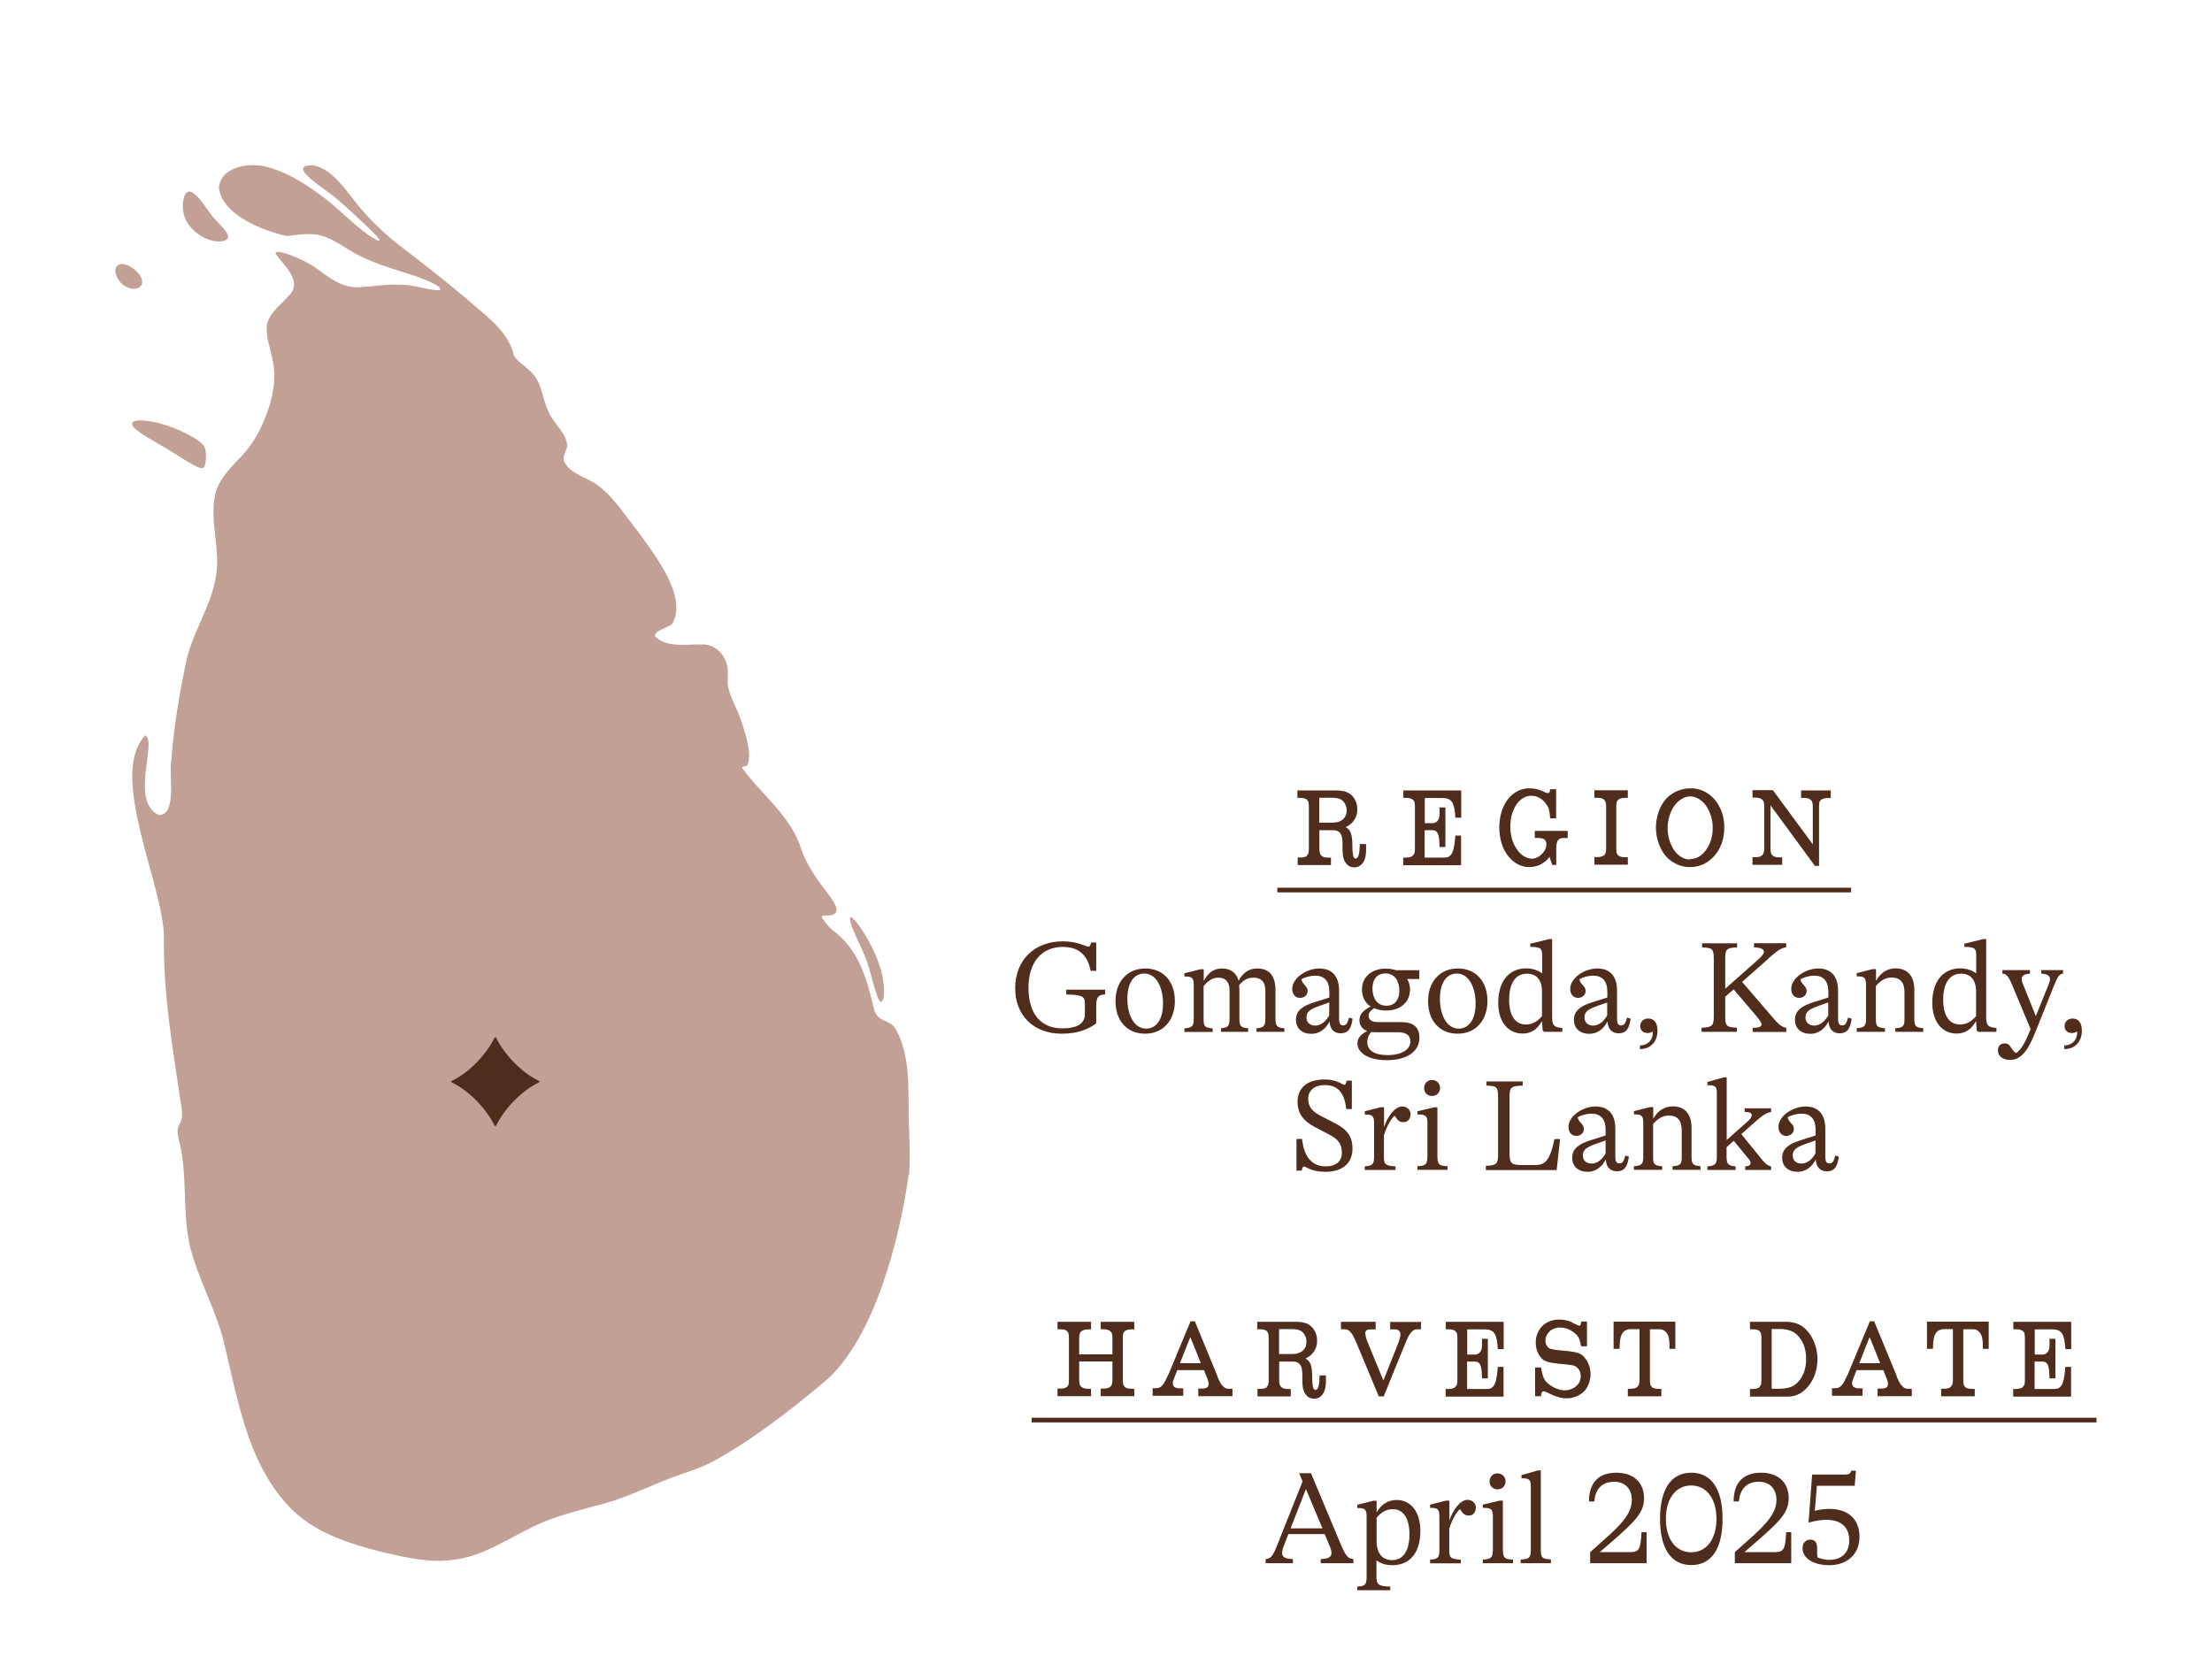 <svg xmlns="http://www.w3.org/2000/svg" fill="none" viewBox="0 0 1934 1455" height="1455" width="1934">
<g opacity="0.5">
<path fill="#85412B" d="M179.056 391.443C180.685 396.564 180.336 402.964 178.823 408.085C176.962 411.11 172.89 408.317 170.446 407.27C164.047 404.128 154.158 397.378 144.618 391.676C133.565 385.159 122.28 379.108 117.742 374.453C113.205 370.147 116.113 367.82 121.581 367.703C135.892 367.354 154.507 374.337 166.723 381.203C172.075 383.879 178.474 388.883 179.056 391.327V391.443Z"></path>
<path fill="#85412B" d="M103.431 231.665C110.528 227.243 128.562 241.789 123.442 249.702C119.021 255.405 108.085 251.681 104.246 245.513C101.453 241.673 98.777 235.039 103.198 231.781H103.315L103.431 231.665Z"></path>
<path fill="#85412B" d="M794.403 1027.65C786.724 1082.93 764.852 1168.81 723.084 1206.4C692.834 1232 657.931 1259.23 623.027 1278.2C610.229 1284.95 599.06 1287.62 586.611 1292.4C564.506 1301.01 543.215 1311.83 519.48 1317.07C500.865 1322.42 483.297 1326.49 466.311 1334.99C444.089 1345.58 422.565 1360.59 397.784 1363.85C376.493 1367.11 355.9 1362.22 335.307 1357.56C305.522 1350.12 273.993 1340.34 252.469 1317.18C214.541 1277.03 207.211 1218.5 194.18 1167.76C186.734 1142.04 173.355 1117.6 166.49 1091.54C158.695 1060.12 164.745 1026.72 156.019 995.298C152.529 980.286 162.185 986.337 158.23 965.39C151.016 917.212 142.523 868.103 143.338 819.576C142.989 773.842 94.124 677.486 127.049 643.04C137.637 648.858 113.204 700.877 138.916 712.747C155.321 712.747 147.177 676.322 149.853 664.685C151.714 637.57 156.485 609.059 162.069 582.177C166.723 554.83 184.64 531.323 188.828 503.742C193.133 479.421 182.197 453.586 188.828 429.846C192.9 416.812 203.371 407.386 212.33 397.611C221.289 387.952 227.804 376.082 232.69 363.165C238.973 346.756 241.882 330.232 238.159 313.823C236.297 304.63 232.458 294.273 233.272 285.312C234.436 274.14 245.372 266.925 252.236 258.896C265.5 246.56 247.932 231.548 241.416 222.704C239.438 219.445 244.209 220.144 246.186 220.725C253.516 222.238 268.757 228.755 277.367 235.156C289.001 243.767 300.985 252.961 316.226 250.982C326.115 250.517 338.797 248.306 349.733 249.004C361.484 248.655 375.678 254.357 384.637 253.775C387.429 249.702 367.534 243.185 362.997 241.323C343.451 234.923 323.323 229.686 305.755 218.864C281.904 203.968 278.414 202.804 250.84 206.412C231.294 202.222 193.599 188.258 191.388 163.703C193.715 144.735 219.892 141.592 235.134 146.48C253.167 151.484 268.525 161.841 283.3 172.897C296.447 182.672 313.666 200.942 326.348 208.157C335.074 213.743 331.933 208.739 327.162 204.084C317.157 194.309 305.522 183.37 294.702 174.06C286.209 166.263 248.63 144.385 273.295 144.502C287.954 146.596 299.821 162.423 308.896 174.293C320.065 188.84 333.096 201.64 346.476 212.463C369.628 230.152 393.014 248.306 415.003 267.391C429.313 279.493 445.485 292.527 449.324 311.03C452.931 316.732 457.934 318.827 463.868 324.878C474.106 333.839 473.757 348.269 479.458 359.674C482.948 369.565 496.211 379.108 495.862 390.396C495.164 395.051 490.976 399.589 493.652 404.477C499.585 414.95 512.849 417.162 522.505 424.26C536.467 434.501 546.821 451.142 557.642 464.641C571.836 484.425 601.62 521.547 587.775 545.52C584.75 548.895 571.603 551.222 572.766 556.459C582.656 566.7 600.224 563.325 613.254 563.558C623.376 562.859 632.219 570.307 635.127 579.85C637.221 585.785 636.058 592.185 636.291 598.237C637.57 608.477 642.922 616.391 646.878 627.213C650.95 638.152 658.163 659.797 653.393 669.223C651.764 670.736 648.507 669.689 648.972 671.667C665.842 695.058 692.253 714.143 700.862 743.469C705.283 755.455 712.846 767.209 720.873 777.449C726.691 785.596 740.885 800.957 721.688 800.724C719.361 800.724 717.15 800.724 719.594 803.866C721.92 807.241 724.364 810.15 727.621 813.176C750.89 830.05 757.987 856.001 764.27 882.883C767.76 894.403 777.417 890.912 783.001 899.64C797.661 925.591 793.24 957.943 794.869 987.617C795.218 1000.88 795.799 1014.15 794.869 1027.3V1027.65H794.403Z"></path>
<path fill="#85412B" d="M167.887 168.125C176.031 173.013 182.081 186.163 189.643 193.494C194.646 199.08 207.444 210.019 192.319 211.183C178.358 211.532 161.721 199.197 160.092 184.068C159.277 178.715 160.092 164.75 167.771 168.009H167.887V168.125Z"></path>
<path fill="#85412B" d="M758.453 842.385C755.079 831.912 749.727 822.486 745.772 812.827C744.608 809.685 743.561 807.008 743.212 804.215C743.212 803.401 743.096 802.702 743.561 802.237C745.19 800.957 752.403 810.383 758.919 821.787C763.107 829.352 766.83 837.265 769.506 845.876C772.647 854.372 774.509 871.595 771.368 875.435C771.019 876.017 770.437 876.249 769.855 876.017C767.645 874.155 767.295 871.478 766.132 868.569C763.34 860.306 761.478 851.346 758.57 842.618V842.269L758.453 842.385Z"></path>
</g>
<path fill="#502C1D" d="M887.594 864.148C887.594 839.826 904.231 823.185 929.245 823.185C942.392 823.185 949.373 827.839 951.467 827.839C952.98 827.839 953.329 826.792 953.91 824.232H958.448V849.019H953.561C950.769 834.356 942.392 828.072 929.245 828.072C910.863 828.072 899.228 841.222 899.228 863.915C899.228 886.607 910.165 899.292 928.663 899.292C942.276 899.292 948.558 894.87 948.558 886.724V878.345C948.558 871.13 946.697 870.082 932.27 869.617V865.428H966.243V869.617C960.077 869.966 958.448 871.828 958.448 880.323V894.986C951.932 899.641 942.974 903.947 928.198 903.947C903.417 903.947 887.594 887.655 887.594 864.148Z"></path>
<path fill="#502C1D" d="M975.318 875.552C975.318 858.329 985.673 846.924 1001.38 846.924C1017.09 846.924 1027.21 858.212 1027.21 875.319C1027.21 892.426 1016.85 903.947 1001.15 903.947C985.44 903.947 975.318 892.659 975.318 875.552ZM1016.85 877.414C1016.85 864.264 1011.5 851.347 1000.33 851.347C993.585 851.347 985.673 856.583 985.673 873.457C985.673 886.607 991.025 899.525 1002.19 899.525C1008.94 899.525 1016.85 894.288 1016.85 877.414Z"></path>
<path fill="#502C1D" d="M1122.96 899.175V902.317H1098.64V899.175C1105.27 898.594 1106.32 897.313 1106.32 890.098V866.475C1106.32 858.794 1102.83 854.954 1095.97 854.954C1090.85 854.954 1087.24 856.932 1083.4 861.471C1083.4 862.751 1083.63 864.031 1083.63 865.195V890.098C1083.63 897.43 1084.68 898.71 1091.31 899.175V902.317H1067.58V899.175C1073.98 898.594 1075.02 897.313 1075.02 890.098V866.126C1075.02 858.911 1071.65 854.954 1065.37 854.954C1060.25 854.954 1056.53 857.281 1052.34 862.402V891.029C1052.34 897.663 1053.38 898.71 1060.25 899.292V902.434H1035.58V899.292C1042.45 898.71 1043.73 897.313 1043.73 891.029V861.587C1043.73 855.07 1042.33 853.907 1035.58 853.907V851.114L1049.43 847.623H1052.45V857.863C1056.18 850.648 1061.3 846.924 1068.51 846.924C1075.72 846.924 1080.96 850.532 1082.94 857.631C1086.78 850.532 1092.01 846.924 1099.22 846.924C1109.81 846.924 1115.16 853.325 1115.16 865.893V890.098C1115.16 897.43 1116.33 898.71 1123.19 899.175H1122.96Z"></path>
<path fill="#502C1D" d="M1182.64 890.797C1181.48 898.594 1179.5 903.598 1172.06 903.598C1166.82 903.598 1162.87 900.456 1162.4 893.24C1158.91 900.456 1152.86 904.063 1146.58 904.063C1138.55 904.063 1133.08 899.408 1133.08 891.844C1133.08 883.814 1138.78 879.741 1149.02 876.483L1162.28 872.293V867.173C1162.28 857.747 1157.75 853.208 1150.07 853.208C1145.18 853.208 1140.76 854.721 1137.85 856.351C1138.67 861.122 1143.32 862.053 1143.32 866.591C1143.32 869.966 1140.53 872.643 1136.69 872.643C1132.62 872.643 1129.82 869.501 1129.82 864.846C1129.82 855.303 1142.16 846.924 1153.56 846.924C1163.8 846.924 1170.78 852.859 1170.78 866.242V890.913C1170.78 895.335 1172.06 896.732 1174.38 896.732C1177.06 896.732 1178.34 894.637 1179.5 889.866L1182.53 890.797H1182.64ZM1162.17 887.887V876.599L1152.74 879.974C1146.11 882.418 1142.27 884.513 1142.27 889.633C1142.27 894.171 1145.3 896.848 1150.07 896.848C1154.14 896.848 1158.79 894.055 1162.28 887.771L1162.17 887.887Z"></path>
<path fill="#502C1D" d="M1240.93 856.118H1230.34C1231.97 858.794 1232.79 861.82 1232.79 865.311C1232.79 876.366 1224.41 883.698 1211.85 883.698C1207.89 883.698 1204.28 883 1201.38 881.603C1198.12 883.93 1196.6 885.792 1196.6 888.236C1196.6 891.96 1199.63 893.822 1204.87 893.822H1225.46C1235.58 893.822 1241.05 898.361 1241.05 907.321C1241.05 919.54 1230.11 927.105 1212.43 927.105C1197.3 927.105 1186.83 921.17 1186.83 912.442C1186.83 907.67 1190.09 904.179 1195.44 901.619C1191.02 899.99 1188.58 896.615 1188.58 892.309C1188.58 887.189 1191.6 883.581 1198.35 880.207C1193.58 877.065 1190.79 871.828 1190.79 865.427C1190.79 854.372 1199.16 847.041 1211.73 847.041C1214.87 847.041 1217.9 847.506 1220.46 848.437H1240.93V856.234V856.118ZM1202.54 902.666C1201.26 902.666 1199.98 902.55 1198.93 902.434C1196.49 905.11 1195.44 907.903 1195.44 911.162C1195.44 918.493 1201.61 922.682 1213.01 922.682C1225.57 922.682 1233.14 917.795 1233.14 910.696C1233.14 905.576 1229.76 902.666 1222.08 902.666H1202.65H1202.54ZM1223.48 866.242C1223.48 858.445 1219.87 851.23 1211.15 851.23C1204.98 851.23 1199.98 855.419 1199.98 864.496C1199.98 872.293 1203.59 879.508 1212.31 879.508C1218.48 879.508 1223.48 875.319 1223.48 866.242Z"></path>
<path fill="#502C1D" d="M1248.61 875.552C1248.61 858.329 1258.97 846.924 1274.67 846.924C1290.38 846.924 1300.5 858.212 1300.5 875.319C1300.5 892.426 1290.15 903.947 1274.44 903.947C1258.73 903.947 1248.61 892.659 1248.61 875.552ZM1290.15 877.414C1290.15 864.264 1284.79 851.347 1273.63 851.347C1266.88 851.347 1258.97 856.583 1258.97 873.457C1258.97 886.607 1264.32 899.525 1275.49 899.525C1282.23 899.525 1290.15 894.288 1290.15 877.414Z"></path>
<path fill="#502C1D" d="M1366 899.175V902.317H1350.06L1348.78 901.27L1348.2 892.891C1343.9 900.455 1338.55 903.83 1331.1 903.83C1318.54 903.83 1309.93 893.473 1309.93 876.948C1309.93 858.445 1319.12 846.808 1334.47 846.808C1339.36 846.808 1344.6 848.321 1348.32 851.23V835.171C1348.32 829.119 1346.57 828.072 1337.96 828.072V825.279L1354.37 821.206H1357.05V889.167C1357.05 896.848 1358.67 898.361 1366.12 898.943L1366 899.175ZM1348.2 888.469V867.057C1348.2 856.7 1343.2 851.463 1335.06 851.463C1324.82 851.463 1319.47 860.191 1319.47 874.272C1319.47 888.353 1324.93 895.917 1334.13 895.917C1339.24 895.917 1343.78 893.822 1348.32 888.469H1348.2Z"></path>
<path fill="#502C1D" d="M1425.69 890.797C1424.52 898.594 1422.55 903.598 1415.1 903.598C1409.86 903.598 1405.91 900.456 1405.44 893.24C1401.95 900.456 1395.9 904.063 1389.62 904.063C1381.59 904.063 1376.12 899.408 1376.12 891.844C1376.12 883.814 1381.83 879.741 1392.06 876.483L1405.33 872.293V867.173C1405.33 857.747 1400.79 853.208 1393.11 853.208C1388.22 853.208 1383.8 854.721 1380.9 856.351C1381.71 861.122 1386.36 862.053 1386.36 866.591C1386.36 869.966 1383.57 872.643 1379.73 872.643C1375.66 872.643 1372.87 869.501 1372.87 864.846C1372.87 855.303 1385.2 846.924 1396.6 846.924C1406.84 846.924 1413.82 852.859 1413.82 866.242V890.913C1413.82 895.335 1415.1 896.732 1417.43 896.732C1420.1 896.732 1421.38 894.637 1422.55 889.866L1425.57 890.797H1425.69ZM1405.21 887.887V876.599L1395.79 879.974C1389.16 882.418 1385.32 884.513 1385.32 889.633C1385.32 894.171 1388.34 896.848 1393.11 896.848C1397.18 896.848 1401.84 894.055 1405.33 887.771L1405.21 887.887Z"></path>
<path fill="#502C1D" d="M1433.72 914.187C1441.05 914.187 1445.47 908.951 1445.12 901.968C1443.49 903.016 1442.09 903.365 1440.46 903.365C1436.63 903.365 1434.07 900.921 1434.07 897.313C1434.07 893.473 1436.97 890.68 1441.05 890.68C1446.17 890.68 1449.19 894.288 1449.19 901.386C1449.19 910.929 1443.14 917.446 1433.83 917.446V914.187H1433.72Z"></path>
<path fill="#502C1D" d="M1546.46 838.08L1523.19 858.678L1551.81 891.96C1555.76 896.382 1558.56 898.361 1561.81 898.826V902.434H1532.38V898.826C1538.19 898.826 1540.17 897.662 1540.17 895.917C1540.17 894.52 1539.24 893.007 1535.52 888.353L1515.74 865.195L1508.41 871.595V889.051C1508.41 897.197 1509.57 898.361 1518.65 898.71V902.317H1487.7V898.71C1497.01 898.361 1498.4 897.08 1498.4 888.585V838.662C1498.4 829.817 1497.24 828.77 1488.17 828.537V824.93H1518.77V828.537C1509.69 828.77 1508.41 829.934 1508.41 838.08V864.613L1536.68 839.593C1540.41 836.334 1542.27 834.007 1542.27 832.261C1542.27 829.934 1539.13 828.654 1533.54 828.421V824.813H1561.7V828.421C1557.62 828.886 1554.48 830.865 1546.34 837.963L1546.46 838.08Z"></path>
<path fill="#502C1D" d="M1618.94 890.797C1617.77 898.594 1615.8 903.598 1608.35 903.598C1603.11 903.598 1599.16 900.456 1598.69 893.24C1595.2 900.456 1589.15 904.063 1582.87 904.063C1574.84 904.063 1569.37 899.408 1569.37 891.844C1569.37 883.814 1575.08 879.741 1585.31 876.483L1598.58 872.293V867.173C1598.58 857.747 1594.04 853.208 1586.36 853.208C1581.47 853.208 1577.05 854.721 1574.15 856.351C1574.96 861.122 1579.61 862.053 1579.61 866.591C1579.61 869.966 1576.82 872.643 1572.98 872.643C1568.91 872.643 1566.12 869.501 1566.12 864.846C1566.12 855.303 1578.45 846.924 1589.85 846.924C1600.09 846.924 1607.07 852.859 1607.07 866.242V890.913C1607.07 895.335 1608.35 896.732 1610.68 896.732C1613.35 896.732 1614.63 894.637 1615.8 889.866L1618.82 890.797H1618.94ZM1598.46 887.887V876.599L1589.04 879.974C1582.41 882.418 1578.57 884.513 1578.57 889.633C1578.57 894.171 1581.59 896.848 1586.36 896.848C1590.43 896.848 1595.09 894.055 1598.58 887.771L1598.46 887.887Z"></path>
<path fill="#502C1D" d="M1681.53 899.176V902.318H1657.1V899.176C1664.08 898.594 1665.13 897.546 1665.13 890.913V867.639C1665.13 859.144 1661.29 854.838 1654.07 854.838C1648.96 854.838 1644.53 857.049 1640.11 862.286V890.913C1640.11 897.546 1641.16 898.594 1648.02 899.176V902.318H1623.36V899.176C1630.22 898.594 1631.5 897.197 1631.5 890.913V861.471C1631.5 854.954 1630.11 853.79 1623.36 853.79V850.998L1637.2 847.506H1640.23V857.747C1644.07 850.765 1649.89 846.808 1657.33 846.808C1667.69 846.808 1673.74 853.441 1673.74 865.66V890.913C1673.74 897.314 1674.9 898.594 1681.65 899.176H1681.53Z"></path>
<path fill="#502C1D" d="M1745.52 899.175V902.317H1729.58L1728.3 901.27L1727.72 892.891C1723.41 900.455 1718.06 903.83 1710.62 903.83C1698.05 903.83 1689.44 893.473 1689.44 876.948C1689.44 858.445 1698.63 846.808 1713.99 846.808C1718.88 846.808 1724.11 848.321 1727.84 851.23V835.171C1727.84 829.119 1726.09 828.072 1717.48 828.072V825.279L1733.89 821.206H1736.56V889.167C1736.56 896.848 1738.19 898.361 1745.64 898.943L1745.52 899.175ZM1727.72 888.469V867.057C1727.72 856.7 1722.72 851.463 1714.57 851.463C1704.33 851.463 1698.98 860.191 1698.98 874.272C1698.98 888.353 1704.45 895.917 1713.64 895.917C1718.76 895.917 1723.3 893.822 1727.84 888.469H1727.72Z"></path>
<path fill="#502C1D" d="M1803.81 848.321V851.463C1800.67 851.696 1799.27 853.558 1796.13 861.238L1778.91 904.179C1772.28 920.588 1765.88 926.872 1757.39 926.872C1751.11 926.872 1746.8 923.614 1746.8 918.493C1746.8 914.653 1749.13 912.442 1752.85 912.442C1758.09 912.442 1757.85 917.679 1762.51 920.937C1767.16 918.26 1770.88 911.278 1775.42 899.99L1759.37 861.587C1756.11 853.674 1754.25 851.579 1750.76 851.463V848.321H1774.84V851.463C1769.95 851.696 1767.63 853.092 1767.63 856.118C1767.63 857.514 1767.86 858.678 1768.79 860.656L1779.96 888.586L1791.24 860.656C1791.94 858.678 1792.41 857.398 1792.41 856.234C1792.41 853.325 1789.73 851.579 1784.73 851.463V848.321H1803.81Z"></path>
<path fill="#502C1D" d="M1804.74 914.187C1812.07 914.187 1816.49 908.951 1816.14 901.968C1814.51 903.016 1813.12 903.365 1811.49 903.365C1807.65 903.365 1805.09 900.921 1805.09 897.313C1805.09 893.473 1808 890.68 1812.07 890.68C1817.19 890.68 1820.21 894.288 1820.21 901.386C1820.21 910.929 1814.16 917.446 1804.86 917.446V914.187H1804.74Z"></path>
<path fill="#502C1D" d="M1140.18 1020.09C1139.25 1020.09 1138.55 1021.25 1138.08 1023.69H1133.55V995.997H1138.43C1140.06 1011.71 1147.16 1019.97 1159.03 1019.97C1168.1 1019.97 1173.22 1015.66 1173.22 1007.98C1173.22 1000.88 1170.31 996.23 1162.17 992.157L1150.18 985.872C1139.25 980.287 1134.48 973.421 1134.48 963.413C1134.48 951.194 1143.2 943.979 1158.1 943.979C1169.26 943.979 1173.45 948.633 1175.43 948.633C1176.25 948.633 1176.94 947.353 1177.41 945.026H1181.95V969.813H1177.06C1175.43 955.267 1169.61 948.866 1158.1 948.866C1149.72 948.866 1143.79 953.405 1143.79 960.736C1143.79 967.486 1146.58 971.559 1154.84 975.864L1167.29 982.265C1177.99 987.734 1182.53 994.251 1182.53 1004.14C1182.53 1017.06 1174.03 1024.74 1158.79 1024.74C1146.23 1024.74 1142.04 1020.09 1140.06 1020.09H1140.18Z"></path>
<path fill="#502C1D" d="M1233.14 974.817C1233.14 978.89 1230.46 981.334 1227.09 981.334C1224.53 981.334 1223.13 980.403 1221.97 979.239C1220.81 977.959 1220.22 976.446 1219.18 975.748C1216.39 978.425 1212.78 983.894 1209.99 992.855V1011.71C1209.99 1018.34 1211.38 1019.39 1220.11 1019.97V1023.11H1193.23V1019.97C1200.1 1019.39 1201.38 1017.99 1201.38 1011.71V982.265C1201.38 975.748 1199.98 974.584 1193.23 974.584V971.791L1207.08 968.3H1210.1V985.64C1212.89 977.261 1219.18 967.602 1226.04 967.602C1230.23 967.602 1233.37 970.628 1233.37 974.817H1233.14Z"></path>
<path fill="#502C1D" d="M1239.3 1019.85C1246.29 1019.39 1248.03 1018.69 1248.03 1010.66V982.265C1248.03 975.748 1246.63 974.585 1239.3 974.585V971.792L1253.96 968.301H1256.76V1010.66C1256.76 1018.81 1258.5 1019.39 1265.6 1019.85V1023H1239.3V1019.85ZM1245.12 951.427C1245.12 947.354 1248.15 944.444 1252.1 944.444C1256.06 944.444 1259.08 947.354 1259.08 951.427C1259.08 955.5 1256.17 958.409 1252.1 958.409C1248.03 958.409 1245.12 955.616 1245.12 951.427Z"></path>
<path fill="#502C1D" d="M1299.11 1019.5C1308.65 1019.15 1309.81 1017.64 1309.81 1009.38V959.456C1309.81 950.728 1308.88 949.564 1299.57 949.332V945.724H1331.33V949.332C1320.86 949.564 1319.81 950.961 1319.81 959.572V1009.26C1319.81 1017.18 1321.91 1018.81 1330.17 1018.81H1342.04C1350.41 1018.81 1354.95 1015.9 1359.14 996.113H1364.03L1361 1023.23H1299.11V1019.62V1019.5Z"></path>
<path fill="#502C1D" d="M1424.18 1011.47C1423.01 1019.27 1421.03 1024.28 1413.59 1024.28C1408.35 1024.28 1404.4 1021.13 1403.93 1013.92C1400.44 1021.13 1394.39 1024.74 1388.11 1024.74C1380.08 1024.74 1374.61 1020.09 1374.61 1012.52C1374.61 1004.49 1380.31 1000.42 1390.55 997.161L1403.82 992.971V987.851C1403.82 978.425 1399.28 973.886 1391.6 973.886C1386.71 973.886 1382.29 975.399 1379.38 977.028C1380.2 981.799 1384.85 982.73 1384.85 987.269C1384.85 990.644 1382.06 993.32 1378.22 993.32C1374.15 993.32 1371.36 990.178 1371.36 985.523C1371.36 975.981 1383.69 967.602 1395.09 967.602C1405.33 967.602 1412.31 973.537 1412.31 986.92V1011.59C1412.31 1016.01 1413.59 1017.41 1415.92 1017.41C1418.59 1017.41 1419.87 1015.31 1421.03 1010.54L1424.06 1011.47H1424.18ZM1403.82 1008.57V997.277L1394.39 1000.65C1387.76 1003.1 1383.92 1005.19 1383.92 1010.31C1383.92 1014.85 1386.95 1017.53 1391.72 1017.53C1395.79 1017.53 1400.44 1014.73 1403.93 1008.57H1403.82Z"></path>
<path fill="#502C1D" d="M1486.77 1019.85V1023H1462.34V1019.85C1469.32 1019.27 1470.37 1018.22 1470.37 1011.59V988.316C1470.37 979.821 1466.53 975.516 1459.31 975.516C1454.19 975.516 1449.77 977.727 1445.35 982.963V1011.59C1445.35 1018.22 1446.4 1019.27 1453.26 1019.85V1023H1428.6V1019.85C1435.46 1019.27 1436.74 1017.87 1436.74 1011.59V982.149C1436.74 975.632 1435.35 974.468 1428.6 974.468V971.675L1442.44 968.184H1445.47V978.425C1449.31 971.443 1455.12 967.486 1462.57 967.486C1472.93 967.486 1478.97 974.119 1478.97 986.338V1011.59C1478.97 1017.99 1480.14 1019.27 1486.89 1019.85H1486.77Z"></path>
<path fill="#502C1D" d="M1531.56 983.662L1522.49 991.808L1539.47 1012.75C1543.2 1017.41 1545.41 1019.39 1548.55 1019.97V1023.11H1525.86V1019.97C1529.59 1019.74 1530.63 1018.46 1530.63 1017.06C1530.63 1015.78 1529.82 1014.5 1527.84 1012.17L1515.86 997.626L1509.57 1003.21V1011.24C1509.57 1017.99 1511.09 1019.5 1517.49 1019.97V1023.11H1492.82V1019.97C1499.68 1019.5 1501.08 1017.99 1501.08 1011.24V956.081C1501.08 950.03 1499.68 948.983 1492.82 948.983V946.19L1507.13 942.117H1509.69V996.928L1528.42 980.287C1530.75 978.076 1531.56 976.679 1531.56 975.283C1531.56 973.421 1529.93 972.374 1525.4 972.374V969.231H1548.55V972.374C1544.24 972.955 1540.17 975.865 1531.45 983.778L1531.56 983.662Z"></path>
<path fill="#502C1D" d="M1607.77 1011.47C1606.6 1019.27 1604.63 1024.28 1597.18 1024.28C1591.94 1024.28 1587.99 1021.13 1587.52 1013.92C1584.03 1021.13 1577.98 1024.74 1571.7 1024.74C1563.67 1024.74 1558.2 1020.09 1558.2 1012.52C1558.2 1004.49 1563.91 1000.42 1574.14 997.161L1587.41 992.971V987.851C1587.41 978.425 1582.87 973.886 1575.19 973.886C1570.3 973.886 1565.88 975.399 1562.98 977.028C1563.79 981.799 1568.44 982.73 1568.44 987.269C1568.44 990.644 1565.65 993.32 1561.81 993.32C1557.74 993.32 1554.95 990.178 1554.95 985.523C1554.95 975.981 1567.28 967.602 1578.68 967.602C1588.92 967.602 1595.9 973.537 1595.9 986.92V1011.59C1595.9 1016.01 1597.18 1017.41 1599.51 1017.41C1602.18 1017.41 1603.46 1015.31 1604.63 1010.54L1607.65 1011.47H1607.77ZM1587.29 1008.57V997.277L1577.87 1000.65C1571.24 1003.1 1567.4 1005.19 1567.4 1010.31C1567.4 1014.85 1570.42 1017.53 1575.19 1017.53C1579.26 1017.53 1583.92 1014.73 1587.41 1008.57H1587.29Z"></path>
<path fill="#502C1D" d="M1183.34 1363.38V1366.99H1154.72V1363.38C1161.24 1363.15 1164.15 1361.64 1164.15 1358.03C1164.15 1356.17 1163.45 1353.96 1162.17 1351.05L1158.21 1341.5H1126.45L1122.73 1351.16C1121.56 1354.07 1120.98 1356.4 1120.98 1358.15C1120.98 1361.75 1123.77 1363.15 1130.41 1363.38V1366.99H1106.55V1363.38C1111.21 1363.03 1113.07 1360.47 1116.79 1350.93L1138.9 1295.42L1135.87 1288.32H1146.23L1172.06 1350C1176.36 1360.24 1178.46 1363.03 1183.11 1363.38H1183.34ZM1156.23 1336.5L1141.81 1302.17L1128.43 1336.5H1156.12H1156.23Z"></path>
<path fill="#502C1D" d="M1241.86 1338.71C1241.86 1357.45 1233.02 1368.74 1217.32 1368.74C1210.8 1368.74 1206.5 1366.76 1203.47 1364.55V1378.51C1203.47 1385.73 1205.1 1387.12 1215.57 1387.47V1390.61H1186.72V1387.47C1193.7 1387.01 1194.86 1385.84 1194.86 1378.51V1326.38C1194.86 1319.86 1193.46 1318.7 1186.72 1318.7V1315.9L1200.68 1312.41H1203.59V1322.65C1207.54 1315.67 1213.36 1311.71 1221.15 1311.71C1233.49 1311.71 1241.86 1322.07 1241.86 1338.71ZM1232.32 1341.62C1232.32 1327.77 1226.86 1319.74 1217.9 1319.74C1212.66 1319.74 1208.12 1321.84 1203.59 1327.19V1347.56C1203.59 1358.73 1208.94 1364.31 1217.08 1364.31C1226.86 1364.31 1232.32 1356.17 1232.32 1341.74V1341.62Z"></path>
<path fill="#502C1D" d="M1290.26 1318.81C1290.26 1322.89 1287.59 1325.33 1284.21 1325.33C1281.65 1325.33 1280.26 1324.4 1279.09 1323.23C1277.93 1321.95 1277.35 1320.44 1276.3 1319.74C1273.51 1322.42 1269.9 1327.89 1267.11 1336.85V1355.7C1267.11 1362.34 1268.51 1363.38 1277.23 1363.97V1367.11H1250.36V1363.97C1257.22 1363.38 1258.5 1361.99 1258.5 1355.7V1326.26C1258.5 1319.74 1257.11 1318.58 1250.36 1318.58V1315.79L1264.2 1312.3H1267.23V1329.64C1270.02 1321.26 1276.3 1311.6 1283.17 1311.6C1287.36 1311.6 1290.5 1314.62 1290.5 1318.81H1290.26Z"></path>
<path fill="#502C1D" d="M1296.43 1363.85C1303.41 1363.38 1305.27 1362.68 1305.27 1354.65V1326.26C1305.27 1319.74 1303.88 1318.58 1296.43 1318.58V1315.79L1311.09 1312.3H1314V1354.65C1314 1362.8 1315.74 1363.38 1322.84 1363.85V1366.99H1296.43V1363.85ZM1302.36 1295.42C1302.36 1291.35 1305.39 1288.44 1309.34 1288.44C1313.3 1288.44 1316.32 1291.35 1316.32 1295.42C1316.32 1299.49 1313.42 1302.4 1309.34 1302.4C1305.27 1302.4 1302.36 1299.49 1302.36 1295.42Z"></path>
<path fill="#502C1D" d="M1356 1363.85V1366.99H1329.59V1363.85C1336.57 1363.38 1338.43 1362.68 1338.43 1355.12V1299.84C1338.43 1293.79 1337.03 1292.74 1330.29 1292.74V1289.95L1344.48 1285.88H1347.16V1355C1347.16 1362.57 1348.55 1363.27 1356 1363.73V1363.85Z"></path>
<path fill="#502C1D" d="M1439.65 1339.88V1366.99H1390.32V1357.33L1402.42 1346.51C1419.06 1331.96 1426.74 1322.54 1426.74 1311.71C1426.74 1301.82 1420.8 1295.77 1411.26 1295.77C1401.14 1295.77 1394.86 1301.71 1393.93 1312.99H1389.27C1389.27 1296.59 1397.65 1287.86 1413.36 1287.86C1428.13 1287.86 1437.44 1296.35 1437.44 1310.2C1437.44 1322.54 1429.76 1330.22 1410.1 1347.44L1398.7 1357.33H1423.94C1433.02 1357.33 1434.3 1355.94 1435.23 1339.88H1439.77H1439.65Z"></path>
<path fill="#502C1D" d="M1506.08 1328.24C1506.08 1354.31 1496.43 1368.62 1478.74 1368.62C1461.06 1368.62 1451.4 1354.19 1451.4 1328.24C1451.4 1302.29 1461.06 1287.86 1478.74 1287.86C1496.43 1287.86 1506.08 1302.29 1506.08 1328.24ZM1456.52 1328.24C1456.52 1346.04 1465.25 1357.45 1478.63 1357.45C1492 1357.45 1500.73 1346.04 1500.73 1328.24C1500.73 1310.43 1492 1299.03 1478.63 1299.03C1465.25 1299.03 1456.52 1310.43 1456.52 1328.24Z"></path>
<path fill="#502C1D" d="M1566.12 1339.88V1366.99H1516.79V1357.33L1528.89 1346.51C1545.52 1331.96 1553.2 1322.54 1553.2 1311.71C1553.2 1301.82 1547.27 1295.77 1537.73 1295.77C1527.61 1295.77 1521.32 1301.71 1520.39 1312.99H1515.74C1515.74 1296.59 1524.12 1287.86 1539.82 1287.86C1554.6 1287.86 1563.91 1296.35 1563.91 1310.2C1563.91 1322.54 1556.23 1330.22 1536.57 1347.44L1525.16 1357.33H1550.41C1559.49 1357.33 1560.77 1355.94 1561.7 1339.88H1566.23H1566.12Z"></path>
<path fill="#502C1D" d="M1625.8 1343.95C1625.8 1359.19 1614.98 1368.74 1599.27 1368.74C1585.66 1368.74 1576.01 1362.68 1576.01 1353.96C1576.01 1349.42 1578.57 1346.39 1582.87 1346.39C1586.01 1346.39 1587.99 1348.14 1588.57 1351.28C1589.04 1353.84 1588.34 1357.45 1589.04 1361.87C1592.53 1363.38 1595.9 1364.08 1599.39 1364.08C1609.98 1364.08 1616.84 1358.03 1616.84 1346.97C1616.84 1335.92 1610.09 1329.05 1596.95 1329.05C1592.41 1329.05 1587.76 1329.75 1581.24 1331.5L1584.38 1289.49H1612.42C1616.61 1289.49 1617.89 1288.79 1618.47 1286.11H1622.66L1621.61 1299.26H1588.57L1586.71 1321.14C1591.36 1319.98 1595.44 1319.51 1599.27 1319.51C1615.68 1319.51 1625.8 1328.24 1625.8 1343.95Z"></path>
<path fill="#502C1D" d="M970.548 1212.8C971.362 1212.22 971.828 1211.52 972.177 1210.59C972.409 1209.66 972.642 1208.26 972.642 1206.4V1190.57H943.556V1206.4C943.556 1208.26 943.672 1209.66 944.021 1210.59C944.254 1211.52 944.836 1212.33 945.65 1212.91C946.348 1213.5 947.163 1213.84 948.093 1214.08C949.024 1214.31 950.188 1214.43 951.584 1214.43H953.911V1220.94H924.592V1214.31H926.919C928.315 1214.31 929.478 1214.19 930.409 1213.96C931.34 1213.73 932.271 1213.26 932.969 1212.8H932.736C933.55 1212.22 934.016 1211.52 934.248 1210.59C934.481 1209.66 934.597 1208.26 934.597 1206.4V1170.32C934.597 1168.46 934.481 1167.18 934.248 1166.25C934.016 1165.32 933.434 1164.62 932.736 1163.92H932.969C932.154 1163.34 931.34 1162.99 930.409 1162.76C929.478 1162.52 928.315 1162.41 926.919 1162.41H924.592V1155.89H953.911V1162.52H951.584C948.908 1162.52 946.93 1163.11 945.65 1164.04C944.836 1164.62 944.37 1165.32 944.021 1166.25C943.672 1167.18 943.556 1168.46 943.556 1170.44V1184.4H972.642V1170.44C972.642 1168.58 972.526 1167.18 972.177 1166.25C971.944 1165.32 971.362 1164.62 970.548 1163.92C969.152 1162.87 967.174 1162.41 964.731 1162.41H962.404V1155.89H991.723V1162.52H989.396C988 1162.52 986.836 1162.64 985.905 1162.87C984.975 1163.11 984.16 1163.57 983.346 1164.04H983.579C982.764 1164.62 982.299 1165.32 982.066 1166.25C981.833 1167.18 981.717 1168.58 981.717 1170.32V1206.4C981.717 1208.26 981.833 1209.66 982.066 1210.59C982.299 1211.52 982.881 1212.33 983.579 1212.91H983.346C984.16 1213.5 984.975 1213.84 985.905 1214.08C986.836 1214.31 988 1214.43 989.396 1214.43H991.723V1220.94H962.404V1214.31H964.731C967.29 1214.31 969.268 1213.84 970.548 1212.8Z"></path>
<path fill="#502C1D" d="M1064.32 1203.6C1064.9 1204.88 1065.25 1205.93 1065.72 1206.75C1066.07 1207.56 1066.42 1208.26 1066.76 1208.84C1067.11 1209.42 1067.46 1209.89 1067.69 1210.35C1068.04 1210.82 1068.39 1211.17 1068.74 1211.63C1069.67 1212.68 1070.49 1213.38 1071.3 1213.84C1072.12 1214.31 1073.16 1214.43 1074.56 1214.43H1077.58V1220.94H1047.68V1214.31H1050.94C1054.78 1214.31 1056.76 1213.03 1056.76 1210.35C1056.76 1209.77 1056.76 1209.19 1056.53 1208.49C1056.29 1207.79 1056.18 1207.1 1055.94 1206.4L1052.69 1198.13H1029.3L1026.28 1205.93C1025.93 1206.75 1025.69 1207.44 1025.58 1208.03C1025.35 1208.72 1025.35 1209.31 1025.35 1209.77C1025.35 1210.24 1025.46 1210.82 1025.69 1211.28C1025.93 1211.87 1026.28 1212.33 1026.63 1212.8C1026.63 1212.8 1027.67 1213.5 1028.49 1213.73C1029.3 1213.96 1030.23 1214.08 1031.28 1214.08H1034.54V1220.59H1007.78V1213.96H1010.8C1013.59 1213.96 1015.81 1212.56 1017.43 1209.89C1017.78 1209.31 1018.25 1208.61 1018.71 1207.68C1019.18 1206.75 1019.64 1205.81 1020.11 1204.88C1020.58 1203.95 1021.04 1202.91 1021.51 1202.09C1021.97 1201.16 1022.32 1200.35 1022.55 1199.76C1025.46 1192.55 1028.6 1185.22 1031.74 1177.54C1034.89 1169.86 1038.03 1162.52 1040.94 1155.43H1044.66L1064.44 1203.37V1203.14L1064.32 1203.6ZM1031.74 1192.08H1049.89C1049.08 1190.1 1048.38 1188.13 1047.57 1186.26C1046.87 1184.4 1046.05 1182.54 1045.36 1180.68C1044.66 1178.82 1043.84 1176.95 1043.15 1175.21C1042.33 1173.35 1041.52 1171.37 1040.7 1169.27C1039.19 1173.23 1037.68 1176.95 1036.17 1180.68C1034.65 1184.4 1033.14 1188.24 1031.63 1192.2L1031.74 1192.08Z"></path>
<path fill="#502C1D" d="M1107.37 1212.91C1108.18 1212.22 1108.65 1211.52 1108.88 1210.59C1109.11 1209.66 1109.23 1208.26 1109.23 1206.4V1170.32C1109.23 1168.46 1109.11 1167.18 1108.88 1166.25C1108.65 1165.32 1108.07 1164.62 1107.37 1163.92H1107.6C1106.79 1163.34 1105.97 1162.99 1105.04 1162.76C1104.11 1162.52 1102.95 1162.41 1101.55 1162.41H1099.22V1155.89H1132.96C1136.69 1155.89 1139.71 1156.36 1142.16 1157.29C1144.48 1158.22 1146.46 1159.62 1147.97 1161.59C1150.42 1164.74 1151.58 1168.34 1151.58 1172.3C1151.58 1174.98 1151.11 1177.42 1150.07 1179.63C1149.02 1181.84 1147.62 1183.7 1145.88 1185.22C1145.18 1185.8 1144.48 1186.26 1143.67 1186.73C1142.97 1187.2 1142.16 1187.66 1141.34 1188.01C1143.55 1188.94 1145.06 1190.8 1146 1193.36C1146.93 1195.92 1147.27 1199.65 1147.27 1204.65C1147.27 1208.61 1147.62 1211.4 1147.97 1213.03C1148.44 1214.66 1149.14 1215.47 1150.3 1215.47C1150.88 1215.47 1151.35 1215.12 1151.81 1214.54C1152.28 1213.96 1152.63 1213.03 1152.86 1211.98C1153.09 1211.05 1153.32 1210 1153.44 1208.72C1153.44 1207.44 1153.67 1205.47 1153.79 1202.79H1159.26C1159.26 1204.77 1159.26 1206.51 1159.26 1208.03C1159.26 1209.54 1159.14 1210.82 1159.03 1211.87C1158.91 1213.03 1158.68 1213.96 1158.44 1214.78C1158.21 1215.59 1157.98 1216.41 1157.63 1217.22C1156.7 1219.08 1155.54 1220.59 1154.02 1221.64C1152.51 1222.69 1150.88 1223.15 1148.9 1223.15C1144.95 1223.15 1142.04 1221.06 1140.18 1216.99C1139.83 1216.17 1139.6 1215.36 1139.36 1214.54C1139.13 1213.73 1139.01 1212.68 1138.9 1211.63C1138.9 1210.59 1138.78 1209.31 1138.67 1207.79C1138.67 1206.28 1138.67 1204.54 1138.67 1202.32C1138.67 1198.25 1138.08 1195.23 1136.8 1193.48C1135.52 1191.62 1133.43 1190.69 1130.64 1190.69H1118.42V1206.51C1118.42 1208.38 1118.54 1209.77 1118.89 1210.82C1119.24 1211.75 1119.7 1212.56 1120.52 1213.15C1121.1 1213.73 1121.91 1214.08 1122.84 1214.31C1123.77 1214.54 1124.94 1214.66 1126.22 1214.66H1128.54V1221.18H1099.46V1214.54H1101.78C1103.18 1214.54 1104.34 1214.43 1105.27 1214.19C1106.21 1213.96 1107.14 1213.5 1107.83 1213.03H1107.6L1107.37 1212.91ZM1130.17 1184.05C1133.9 1184.05 1136.8 1183.12 1139.01 1181.14C1141.23 1179.28 1142.27 1176.61 1142.27 1173.23C1142.27 1171.25 1141.81 1169.39 1140.88 1167.65C1139.95 1165.9 1138.67 1164.62 1137.27 1163.8C1135.52 1162.87 1132.96 1162.29 1129.71 1162.29H1118.31V1184.05H1130.29H1130.17Z"></path>
<path fill="#502C1D" d="M1242.45 1155.77V1162.41H1239.19C1237.09 1162.41 1235.35 1163.34 1233.84 1165.08C1232.32 1166.83 1230.7 1169.74 1229.07 1173.93C1227.55 1177.65 1225.92 1181.49 1224.3 1185.45C1222.67 1189.41 1221.15 1193.48 1219.41 1197.44C1217.78 1201.51 1216.15 1205.47 1214.52 1209.54C1212.89 1213.61 1211.38 1217.45 1209.75 1221.18H1205.56L1185.79 1173.93C1184.04 1169.74 1182.41 1166.71 1180.9 1164.97C1179.39 1163.22 1177.64 1162.41 1175.55 1162.41H1172.41V1155.89H1202.77V1162.52H1199.05C1196.72 1162.52 1195.21 1162.87 1194.63 1163.46C1193.93 1164.15 1193.7 1164.97 1193.7 1166.02C1193.7 1166.71 1193.93 1167.88 1194.28 1169.39C1194.63 1170.9 1195.21 1172.53 1195.91 1174.16C1198.23 1179.75 1200.45 1185.22 1202.66 1190.57C1204.87 1195.92 1207.19 1201.51 1209.52 1207.21L1222.32 1175.09C1223.02 1173.46 1223.48 1171.95 1223.83 1170.44C1224.18 1168.92 1224.41 1167.76 1224.41 1166.83C1224.41 1165.55 1223.95 1164.5 1223.13 1163.69C1222.32 1162.87 1221.15 1162.52 1219.64 1162.52H1215.45V1156.01H1242.1L1242.45 1155.77Z"></path>
<path fill="#502C1D" d="M1272.35 1212.8C1273.04 1212.22 1273.51 1211.52 1273.86 1210.59C1274.09 1209.66 1274.21 1208.26 1274.21 1206.4V1170.32C1274.21 1168.46 1274.09 1167.18 1273.86 1166.25C1273.63 1165.32 1273.16 1164.62 1272.35 1163.92C1271.65 1163.34 1270.72 1162.99 1269.79 1162.76C1268.86 1162.52 1267.69 1162.41 1266.3 1162.41H1264.09V1155.89H1314.7V1179.75H1309.58C1309.34 1176.37 1309.11 1173.7 1308.65 1171.49C1308.18 1169.27 1307.6 1167.53 1306.67 1166.13C1305.74 1164.85 1304.69 1163.8 1303.29 1163.34C1301.9 1162.76 1300.27 1162.52 1298.17 1162.52H1282.82V1184.52H1289.8C1290.96 1184.52 1291.89 1184.17 1292.94 1183.47C1293.87 1182.77 1294.57 1181.84 1295.03 1180.68C1295.27 1180.21 1295.38 1179.63 1295.5 1179.05C1295.61 1178.47 1295.73 1177.77 1295.73 1177.07C1295.73 1176.37 1295.73 1175.56 1295.73 1174.51C1295.73 1173.46 1295.73 1172.18 1295.73 1170.79H1300.85V1205.35H1295.73C1295.73 1202.56 1295.5 1200.23 1295.38 1198.37C1295.15 1196.51 1294.8 1194.99 1294.33 1193.83C1293.87 1192.67 1293.17 1191.97 1292.47 1191.39C1291.66 1190.92 1290.73 1190.69 1289.56 1190.69H1282.7V1214.66H1298.06C1300.27 1214.66 1301.78 1214.54 1302.71 1214.31C1303.64 1214.08 1304.34 1213.5 1305.15 1212.8C1305.85 1212.1 1306.32 1211.4 1306.78 1210.47C1307.25 1209.54 1307.6 1208.38 1307.95 1207.1C1308.3 1205.7 1308.53 1204.07 1308.88 1202.21C1309.11 1200.35 1309.34 1198.02 1309.58 1195.34H1314.58V1221.29H1263.97V1214.66H1266.3C1268.86 1214.66 1270.83 1214.19 1272.23 1213.15L1272.35 1212.8Z"></path>
<path fill="#502C1D" d="M1384.62 1186.38C1386.48 1188.13 1387.99 1190.45 1389.04 1193.13C1390.09 1195.92 1390.67 1198.72 1390.67 1201.63C1390.67 1204.53 1390.09 1207.44 1389.04 1210.12C1387.99 1212.91 1386.6 1215.12 1384.85 1216.87C1382.99 1218.73 1380.66 1220.13 1378.1 1221.18C1375.54 1222.22 1372.63 1222.81 1369.73 1222.81C1367.4 1222.81 1365.07 1222.46 1362.51 1221.76C1359.95 1221.06 1357.74 1220.13 1355.65 1219.08C1354.37 1218.38 1353.09 1217.8 1352.04 1217.34C1350.99 1216.87 1350.06 1216.64 1349.48 1216.64C1348.9 1216.64 1348.43 1216.99 1347.97 1217.8C1347.62 1218.62 1347.39 1219.66 1347.39 1220.94H1342.15V1195.81H1347.39C1347.62 1197.67 1347.97 1199.3 1348.32 1200.69C1348.67 1202.09 1349.02 1203.25 1349.48 1204.42C1349.95 1205.47 1350.41 1206.4 1350.99 1207.21C1351.58 1208.03 1352.27 1208.84 1353.09 1209.54C1355.18 1211.4 1357.63 1212.91 1360.3 1214.08C1363.09 1215.24 1365.65 1215.82 1367.98 1215.82C1369.96 1215.82 1371.94 1215.47 1373.91 1214.66C1375.89 1213.96 1377.4 1212.8 1378.8 1211.52C1380.9 1209.54 1382.06 1206.86 1382.06 1203.49C1382.06 1201.86 1381.71 1200.23 1381.13 1198.95C1380.55 1197.67 1379.62 1196.51 1378.57 1195.57C1377.29 1194.53 1375.66 1193.95 1373.45 1193.71C1371.7 1193.48 1369.96 1193.25 1368.1 1193.01C1366.24 1192.78 1364.49 1192.66 1362.75 1192.55C1360.65 1192.32 1358.91 1192.08 1357.39 1191.85C1355.88 1191.62 1354.6 1191.38 1353.55 1191.04C1352.39 1190.69 1351.46 1190.34 1350.76 1189.99C1350.06 1189.64 1349.25 1189.06 1348.55 1188.48C1346.92 1187.08 1345.53 1184.98 1344.36 1182.42C1343.2 1179.86 1342.73 1176.95 1342.73 1174.05C1342.73 1171.14 1343.2 1168.46 1344.25 1166.02C1345.29 1163.57 1346.69 1161.48 1348.43 1159.62C1350.18 1157.75 1352.39 1156.47 1354.95 1155.43C1357.39 1154.49 1360.19 1153.91 1363.09 1153.91C1365.3 1153.91 1367.52 1154.15 1369.73 1154.73C1371.94 1155.19 1373.91 1156.01 1375.54 1157.06C1376.82 1157.75 1377.99 1158.22 1378.92 1158.68C1379.85 1159.15 1380.55 1159.27 1381.01 1159.27C1381.36 1159.27 1381.71 1158.92 1381.94 1158.34C1382.06 1158.1 1382.17 1157.87 1382.17 1157.75C1382.29 1157.4 1382.41 1156.71 1382.41 1155.66H1387.53V1177.3H1382.41C1381.83 1174.05 1381.13 1171.6 1380.31 1169.97C1379.5 1168.34 1378.22 1166.83 1376.47 1165.55C1374.61 1164.04 1372.63 1162.87 1370.42 1162.06C1368.21 1161.24 1366 1160.9 1363.79 1160.9C1362.05 1160.9 1360.42 1161.24 1358.79 1161.83C1357.28 1162.41 1355.88 1163.22 1354.83 1164.27C1353.79 1165.32 1352.86 1166.6 1352.16 1167.99C1351.46 1169.39 1351.23 1171.02 1351.23 1172.65C1351.23 1174.05 1351.58 1175.33 1352.16 1176.37C1352.86 1177.54 1353.67 1178.47 1354.6 1179.17C1355.3 1179.4 1356 1179.63 1356.93 1179.86C1357.86 1180.1 1359.02 1180.21 1360.53 1180.45C1362.16 1180.68 1363.91 1180.8 1365.65 1181.03C1367.28 1181.14 1369.03 1181.38 1370.77 1181.49C1372.75 1181.73 1374.38 1181.96 1375.78 1182.19C1377.17 1182.42 1378.45 1182.77 1379.5 1183.12C1380.55 1183.47 1381.48 1183.94 1382.41 1184.4C1383.22 1184.98 1384.04 1185.57 1384.97 1186.38H1384.62Z"></path>
<path fill="#502C1D" d="M1431.39 1212.8C1432.2 1212.22 1432.67 1211.52 1433.02 1210.59C1433.37 1209.66 1433.48 1208.26 1433.48 1206.4V1162.29H1425.81C1424.18 1162.29 1422.78 1162.64 1421.5 1163.22C1420.22 1163.8 1419.17 1164.74 1418.48 1165.9C1418.13 1166.6 1417.78 1167.3 1417.43 1167.99C1417.2 1168.69 1416.85 1169.62 1416.73 1170.67C1416.5 1171.72 1416.38 1173 1416.27 1174.39C1416.15 1175.79 1416.03 1177.54 1416.03 1179.51H1410.8V1155.77H1464.78V1179.51H1459.66C1459.66 1176.49 1459.66 1174.16 1459.43 1172.65C1459.31 1171.02 1459.08 1169.74 1458.73 1168.58C1458.03 1166.6 1456.99 1165.08 1455.71 1164.04C1454.43 1162.99 1452.8 1162.41 1451.05 1162.41H1442.56V1206.51C1442.56 1208.38 1442.68 1209.77 1442.91 1210.7C1443.14 1211.63 1443.72 1212.45 1444.42 1213.03H1444.19C1445 1213.61 1445.82 1213.96 1446.75 1214.19C1447.68 1214.43 1448.84 1214.54 1450.24 1214.54H1452.56V1221.06H1423.25V1214.43H1425.69C1428.25 1214.43 1430.23 1213.96 1431.51 1212.91L1431.39 1212.8Z"></path>
<path fill="#502C1D" d="M1538.2 1212.91C1539.01 1212.22 1539.47 1211.52 1539.71 1210.59C1539.94 1209.66 1540.06 1208.26 1540.06 1206.4V1170.32C1540.06 1168.46 1539.94 1167.18 1539.71 1166.25C1539.47 1165.32 1538.89 1164.62 1538.2 1163.92H1538.43C1537.61 1163.34 1536.8 1162.99 1535.75 1162.76C1534.82 1162.52 1533.66 1162.41 1532.38 1162.41H1530.05V1155.89H1561.35C1565.89 1155.89 1569.84 1156.71 1573.1 1158.34C1576.36 1159.96 1579.38 1162.52 1581.94 1166.02C1584.15 1169.04 1585.9 1172.53 1587.18 1176.49C1588.46 1180.45 1589.04 1184.52 1589.04 1188.59C1589.04 1193.01 1588.34 1197.2 1587.06 1201.16C1585.78 1205.12 1583.92 1208.61 1581.36 1211.87C1576.36 1218.15 1570.31 1221.29 1563.33 1221.29H1530.05V1214.66H1532.38C1534.94 1214.66 1536.92 1214.19 1538.43 1213.15H1538.2V1212.91ZM1572.52 1208.03C1574.61 1205.7 1576.24 1202.91 1577.4 1199.53C1578.57 1196.16 1579.15 1192.55 1579.15 1188.48C1579.15 1180.91 1577.29 1174.74 1573.45 1169.86C1571.47 1167.18 1569.14 1165.2 1566.35 1164.04C1563.56 1162.87 1560.07 1162.18 1555.88 1162.18H1549.02V1214.43H1556.11C1559.84 1214.43 1562.98 1213.84 1565.65 1212.91C1568.33 1211.98 1570.54 1210.24 1572.52 1208.03Z"></path>
<path fill="#502C1D" d="M1658.26 1203.6C1658.84 1204.88 1659.19 1205.93 1659.66 1206.75C1660.01 1207.56 1660.36 1208.26 1660.71 1208.84C1661.05 1209.42 1661.4 1209.89 1661.64 1210.35C1661.99 1210.82 1662.33 1211.17 1662.68 1211.63C1663.61 1212.68 1664.43 1213.38 1665.24 1213.84C1666.06 1214.31 1667.1 1214.43 1668.5 1214.43H1671.53V1220.94H1641.63V1214.31H1644.88C1648.72 1214.31 1650.7 1213.03 1650.7 1210.35C1650.7 1209.77 1650.7 1209.19 1650.47 1208.49C1650.23 1207.79 1650.12 1207.1 1649.89 1206.4L1646.63 1198.13H1623.24L1620.22 1205.93C1619.87 1206.75 1619.64 1207.44 1619.52 1208.03C1619.29 1208.72 1619.29 1209.31 1619.29 1209.77C1619.29 1210.24 1619.4 1210.82 1619.64 1211.28C1619.87 1211.87 1620.22 1212.33 1620.57 1212.8C1620.57 1212.8 1621.61 1213.5 1622.43 1213.73C1623.24 1213.96 1624.17 1214.08 1625.22 1214.08H1628.48V1220.59H1601.72V1213.96H1604.74C1607.54 1213.96 1609.75 1212.56 1611.38 1209.89C1611.72 1209.31 1612.19 1208.61 1612.66 1207.68C1613.12 1206.75 1613.59 1205.81 1614.05 1204.88C1614.52 1203.95 1614.98 1202.91 1615.45 1202.09C1615.91 1201.16 1616.26 1200.35 1616.49 1199.76C1619.4 1192.55 1622.54 1185.22 1625.69 1177.54C1628.83 1169.86 1631.97 1162.52 1634.88 1155.43H1638.6L1658.38 1203.37V1203.14L1658.26 1203.6ZM1625.69 1192.08H1643.84C1643.02 1190.1 1642.32 1188.13 1641.51 1186.26C1640.81 1184.4 1640 1182.54 1639.3 1180.68C1638.6 1178.82 1637.79 1176.95 1637.09 1175.21C1636.27 1173.35 1635.46 1171.37 1634.64 1169.27C1633.13 1173.23 1631.62 1176.95 1630.11 1180.68C1628.59 1184.4 1627.08 1188.24 1625.57 1192.2L1625.69 1192.08Z"></path>
<path fill="#502C1D" d="M1705.38 1212.8C1706.2 1212.22 1706.66 1211.52 1707.01 1210.59C1707.36 1209.66 1707.48 1208.26 1707.48 1206.4V1162.29H1699.8C1698.17 1162.29 1696.77 1162.64 1695.49 1163.22C1694.21 1163.8 1693.17 1164.74 1692.47 1165.9C1692.12 1166.6 1691.77 1167.3 1691.42 1167.99C1691.19 1168.69 1690.84 1169.62 1690.72 1170.67C1690.49 1171.72 1690.37 1173 1690.26 1174.39C1690.14 1175.79 1690.02 1177.54 1690.02 1179.51H1684.79V1155.77H1738.77V1179.51H1733.65C1733.65 1176.49 1733.65 1174.16 1733.42 1172.65C1733.3 1171.02 1733.07 1169.74 1732.72 1168.58C1732.03 1166.6 1730.98 1165.08 1729.7 1164.04C1728.42 1162.99 1726.79 1162.41 1725.04 1162.41H1716.55V1206.51C1716.55 1208.38 1716.67 1209.77 1716.9 1210.7C1717.13 1211.63 1717.71 1212.45 1718.41 1213.03H1718.18C1718.99 1213.61 1719.81 1213.96 1720.74 1214.19C1721.67 1214.43 1722.83 1214.54 1724.23 1214.54H1726.56V1221.06H1697.24V1214.43H1699.68C1702.24 1214.43 1704.22 1213.96 1705.5 1212.91L1705.38 1212.8Z"></path>
<path fill="#502C1D" d="M1768.56 1212.8C1769.25 1212.22 1769.72 1211.52 1770.07 1210.59C1770.3 1209.66 1770.42 1208.26 1770.42 1206.4V1170.32C1770.42 1168.46 1770.3 1167.18 1770.07 1166.25C1769.84 1165.32 1769.37 1164.62 1768.56 1163.92C1767.86 1163.34 1766.93 1162.99 1766 1162.76C1765.07 1162.52 1763.9 1162.41 1762.51 1162.41H1760.3V1155.89H1810.91V1179.75H1805.79C1805.55 1176.37 1805.32 1173.7 1804.86 1171.49C1804.39 1169.27 1803.81 1167.53 1802.88 1166.13C1801.95 1164.85 1800.9 1163.8 1799.5 1163.34C1798.11 1162.76 1796.48 1162.52 1794.39 1162.52H1779.03V1184.52H1786.01C1787.17 1184.52 1788.1 1184.17 1789.15 1183.47C1790.08 1182.77 1790.78 1181.84 1791.24 1180.68C1791.48 1180.21 1791.59 1179.63 1791.71 1179.05C1791.83 1178.47 1791.94 1177.77 1791.94 1177.07C1791.94 1176.37 1791.94 1175.56 1791.94 1174.51C1791.94 1173.46 1791.94 1172.18 1791.94 1170.79H1797.06V1205.35H1791.94C1791.94 1202.56 1791.71 1200.23 1791.59 1198.37C1791.36 1196.51 1791.01 1194.99 1790.55 1193.83C1790.08 1192.67 1789.38 1191.97 1788.68 1191.39C1787.87 1190.92 1786.94 1190.69 1785.78 1190.69H1778.91V1214.66H1794.27C1796.48 1214.66 1797.99 1214.54 1798.92 1214.31C1799.85 1214.08 1800.55 1213.5 1801.37 1212.8C1802.06 1212.1 1802.53 1211.4 1802.99 1210.47C1803.46 1209.54 1803.81 1208.38 1804.16 1207.1C1804.51 1205.7 1804.74 1204.07 1805.09 1202.21C1805.32 1200.35 1805.55 1198.02 1805.79 1195.34H1810.79V1221.29H1760.18V1214.66H1762.51C1765.07 1214.66 1767.04 1214.19 1768.44 1213.15L1768.56 1212.8Z"></path>
<path fill="#502C1D" d="M1142.51 748.241C1143.32 747.542 1143.79 746.844 1144.02 745.913C1144.25 744.982 1144.37 743.586 1144.37 741.724V705.648C1144.37 703.786 1144.25 702.506 1144.02 701.575C1143.79 700.644 1143.21 699.946 1142.51 699.248H1142.74C1141.93 698.666 1141.11 698.317 1140.18 698.084C1139.25 697.851 1138.09 697.735 1136.69 697.735H1134.36V691.218H1168.1C1171.83 691.218 1174.85 691.684 1177.29 692.615C1179.62 693.546 1181.6 694.942 1183.11 696.921C1185.56 700.063 1186.72 703.67 1186.72 707.627C1186.72 710.303 1186.25 712.747 1185.21 714.958C1184.16 717.169 1182.76 719.031 1181.02 720.544C1180.32 721.126 1179.62 721.591 1178.81 722.057C1178.11 722.522 1177.29 722.988 1176.48 723.337C1178.69 724.268 1180.2 726.13 1181.13 728.69C1182.06 731.25 1182.41 734.974 1182.41 739.978C1182.41 743.935 1182.76 746.728 1183.11 748.357C1183.58 749.986 1184.28 750.801 1185.44 750.801C1186.02 750.801 1186.49 750.452 1186.95 749.87C1187.42 749.288 1187.77 748.357 1188 747.31C1188.23 746.379 1188.46 745.331 1188.58 744.051C1188.58 742.771 1188.81 740.793 1188.93 738.116H1194.4C1194.4 740.095 1194.4 741.84 1194.4 743.353C1194.4 744.866 1194.28 746.146 1194.16 747.193C1194.05 748.357 1193.82 749.288 1193.58 750.103C1193.35 750.917 1193.12 751.732 1192.77 752.546C1191.84 754.408 1190.67 755.921 1189.16 756.969C1187.65 758.016 1186.02 758.481 1184.04 758.481C1180.09 758.481 1177.18 756.387 1175.32 752.314C1174.97 751.499 1174.73 750.684 1174.5 749.87C1174.27 749.055 1174.15 748.008 1174.04 746.96C1174.04 745.913 1173.92 744.633 1173.8 743.12C1173.8 741.607 1173.8 739.862 1173.8 737.651C1173.8 733.578 1173.22 730.552 1171.94 728.806C1170.66 726.944 1168.57 726.014 1165.78 726.014H1153.56V741.84C1153.56 743.702 1153.68 745.099 1154.03 746.146C1154.37 747.077 1154.84 747.891 1155.65 748.473C1156.24 749.055 1157.05 749.404 1157.98 749.637C1158.91 749.87 1160.08 749.986 1161.36 749.986H1163.68V756.503H1134.6V749.87H1136.92C1138.32 749.87 1139.48 749.753 1140.41 749.521C1141.34 749.288 1142.27 748.822 1142.97 748.357H1142.74L1142.51 748.241ZM1165.31 719.38C1169.03 719.38 1171.94 718.449 1174.15 716.471C1176.36 714.609 1177.41 711.933 1177.41 708.558C1177.41 706.579 1176.95 704.717 1176.01 702.972C1175.08 701.226 1173.8 699.946 1172.41 699.132C1170.66 698.201 1168.1 697.619 1164.85 697.619H1153.44V719.38H1165.43H1165.31Z"></path>
<path fill="#502C1D" d="M1235.23 748.124C1235.93 747.542 1236.4 746.844 1236.75 745.913C1236.98 744.982 1237.1 743.586 1237.1 741.724V705.648C1237.1 703.786 1236.98 702.506 1236.75 701.575C1236.51 700.644 1236.05 699.946 1235.23 699.248C1234.54 698.666 1233.61 698.317 1232.67 698.084C1231.74 697.851 1230.58 697.735 1229.18 697.735H1226.97V691.218H1277.58V715.075H1272.46C1272.23 711.7 1272 709.023 1271.53 706.812C1271.07 704.601 1270.49 702.855 1269.56 701.459C1268.63 700.179 1267.58 699.132 1266.18 698.666C1264.79 698.084 1263.16 697.851 1261.06 697.851H1245.71V719.846H1252.69C1253.85 719.846 1254.78 719.497 1255.83 718.798C1256.76 718.1 1257.46 717.169 1257.92 716.006C1258.15 715.54 1258.27 714.958 1258.39 714.376C1258.5 713.794 1258.62 713.096 1258.62 712.398C1258.62 711.7 1258.62 710.885 1258.62 709.838C1258.62 708.79 1258.62 707.51 1258.62 706.114H1263.74V740.676H1258.62C1258.62 737.883 1258.39 735.556 1258.27 733.694C1258.04 731.832 1257.69 730.319 1257.22 729.156C1256.76 727.992 1256.06 727.294 1255.36 726.712C1254.55 726.246 1253.62 726.014 1252.45 726.014H1245.59V749.986H1260.95C1263.16 749.986 1264.67 749.87 1265.6 749.637C1266.53 749.404 1267.23 748.822 1268.04 748.124C1268.74 747.426 1269.21 746.728 1269.67 745.797C1270.14 744.866 1270.49 743.702 1270.84 742.422C1271.18 741.026 1271.42 739.396 1271.77 737.534C1272 735.672 1272.23 733.345 1272.46 730.668H1277.47V756.619H1226.86V749.986H1229.18C1231.74 749.986 1233.72 749.521 1235.12 748.473L1235.23 748.124Z"></path>
<path fill="#502C1D" d="M1353.67 706.23C1352.16 703.088 1350.07 700.528 1347.51 698.666C1344.95 696.804 1342.04 695.873 1338.9 695.873C1336.34 695.873 1333.89 696.572 1331.57 697.968C1329.36 699.364 1327.38 701.226 1325.75 703.67C1324.12 706.114 1322.84 708.907 1321.91 712.165C1320.98 715.424 1320.51 719.031 1320.51 722.872C1320.51 726.945 1321.1 730.785 1322.14 734.276C1323.19 737.767 1324.82 740.793 1326.8 743.469C1328.54 745.797 1330.52 747.659 1332.73 748.939C1334.94 750.219 1337.15 750.917 1339.25 750.917C1340.87 750.917 1342.5 750.568 1344.02 749.754C1345.53 749.055 1346.92 748.008 1348.09 746.844C1349.25 745.681 1350.3 744.284 1351 742.771C1351.69 741.258 1352.04 739.746 1352.04 738.116C1352.04 737.185 1351.81 736.371 1351.46 735.556C1351 734.742 1350.53 734.16 1349.95 733.811C1348.79 733.112 1346.81 732.763 1343.9 732.763H1341.92V726.596H1370.66V732.88H1369.03C1367.87 732.88 1367.05 732.88 1366.35 732.88C1365.66 732.88 1365.07 732.88 1364.61 733.112C1364.14 733.229 1363.79 733.461 1363.45 733.578C1363.1 733.811 1362.75 734.043 1362.51 734.509C1361.23 735.673 1360.65 738.349 1360.65 742.422V756.387H1357.16L1354.72 749.288C1353.91 750.452 1353.21 751.266 1352.51 751.965C1351.81 752.663 1351.11 753.361 1350.18 753.943C1348.32 755.339 1346.23 756.503 1343.9 757.201C1341.57 757.9 1339.25 758.249 1336.92 758.249C1333.31 758.249 1329.82 757.318 1326.68 755.572C1323.54 753.827 1320.75 751.383 1318.3 748.241C1315.98 745.099 1314.12 741.491 1312.84 737.302C1311.56 733.112 1310.86 728.457 1310.86 723.57C1310.86 718.682 1311.56 714.027 1312.84 709.838C1314.12 705.649 1315.98 702.041 1318.3 699.015C1320.63 695.99 1323.42 693.662 1326.68 691.917C1329.82 690.171 1333.43 689.356 1337.27 689.356C1339.48 689.356 1341.57 689.589 1343.55 690.055C1345.53 690.52 1347.86 691.335 1350.53 692.731H1350.3C1351.11 692.964 1351.69 693.197 1352.16 693.313C1352.63 693.429 1353.09 693.546 1353.56 693.546C1354.6 693.546 1355.18 692.382 1355.3 690.171H1360.54V715.657H1355.3C1355.18 713.213 1354.95 711.351 1354.72 710.071C1354.49 708.791 1354.14 707.394 1353.67 705.998V706.23Z"></path>
<path fill="#502C1D" d="M1402.31 748.124C1403 747.542 1403.47 746.844 1403.82 745.913C1404.05 744.982 1404.28 743.586 1404.28 741.724V705.649C1404.28 703.787 1404.17 702.39 1403.82 701.459C1403.47 700.528 1403 699.83 1402.31 699.132C1401.61 698.55 1400.79 698.201 1399.86 697.968C1398.93 697.735 1397.77 697.619 1396.37 697.619H1394.04V691.102H1423.25V697.735H1420.92C1419.52 697.735 1418.36 697.852 1417.43 698.084C1416.5 698.317 1415.69 698.783 1414.99 699.248C1414.29 699.83 1413.82 700.528 1413.47 701.459C1413.24 702.39 1413.13 703.787 1413.13 705.532V741.608C1413.13 743.469 1413.24 744.866 1413.47 745.797C1413.71 746.728 1414.17 747.542 1414.99 748.124C1415.69 748.706 1416.5 749.055 1417.43 749.288C1418.36 749.521 1419.52 749.637 1421.04 749.637H1423.25V756.154H1394.04V749.521H1396.49C1399.05 749.521 1401.03 749.055 1402.31 748.008V748.124Z"></path>
<path fill="#502C1D" d="M1478.63 689.356C1482.7 689.356 1486.54 690.287 1490.03 692.033C1493.52 693.779 1496.66 696.222 1499.22 699.248C1501.78 702.274 1503.88 705.881 1505.39 710.071C1506.9 714.26 1507.6 718.799 1507.6 723.57C1507.6 728.341 1506.9 733.112 1505.39 737.302C1503.88 741.491 1501.78 745.215 1499.1 748.241C1496.43 751.266 1493.29 753.827 1489.68 755.572C1486.07 757.318 1482.12 758.249 1477.81 758.249C1473.86 758.249 1470.25 757.55 1466.76 756.038C1463.27 754.525 1460.25 752.546 1457.69 749.986C1454.66 746.844 1452.22 743.004 1450.47 738.233C1448.73 733.578 1447.8 728.69 1447.8 723.686C1447.8 721.242 1448.03 718.799 1448.49 716.355C1448.96 713.911 1449.54 711.584 1450.36 709.372C1451.17 707.161 1452.1 705.067 1453.27 703.205C1454.43 701.343 1455.71 699.597 1457.1 698.084C1460.01 695.175 1463.15 693.08 1466.88 691.568C1470.48 690.055 1474.32 689.356 1478.51 689.356H1478.63ZM1477.7 751.266C1480.49 751.266 1483.05 750.568 1485.38 749.172C1487.7 747.775 1489.8 745.797 1491.66 743.237C1493.52 740.677 1494.92 737.767 1495.96 734.509C1497.01 731.134 1497.48 727.643 1497.48 723.803C1497.48 720.428 1497.01 717.169 1496.08 714.027C1495.15 710.885 1493.87 708.092 1492.24 705.532C1490.5 702.739 1488.28 700.528 1485.73 698.899C1483.17 697.27 1480.61 696.455 1478.05 696.455C1475.25 696.455 1472.69 697.153 1470.37 698.666C1467.92 700.063 1465.83 702.041 1463.97 704.601C1462.11 707.161 1460.71 710.071 1459.66 713.445C1458.62 716.82 1458.04 720.311 1458.04 724.152C1458.04 727.992 1458.62 731.483 1459.66 734.858C1460.71 738.233 1462.11 741.142 1463.85 743.586C1465.6 746.146 1467.69 748.008 1470.02 749.521C1472.46 750.917 1474.91 751.616 1477.58 751.616L1477.7 751.266Z"></path>
<path fill="#502C1D" d="M1592.41 699.132C1591.6 699.83 1591.13 700.528 1590.78 701.459C1590.55 702.39 1590.43 703.787 1590.43 705.532V757.202H1586.83L1547.97 704.252V741.724C1547.97 743.586 1548.08 744.982 1548.43 745.913C1548.67 746.844 1549.25 747.659 1550.06 748.241H1549.83C1550.64 748.823 1551.46 749.172 1552.39 749.405C1553.32 749.637 1554.48 749.754 1555.88 749.754H1558.21V756.271H1532.26V749.637H1534.59C1537.38 749.637 1539.36 749.172 1540.41 748.125C1541.22 747.543 1541.69 746.728 1542.03 745.797C1542.38 744.866 1542.5 743.47 1542.5 741.491V705.416C1542.5 703.554 1542.38 702.158 1542.03 701.227C1541.8 700.296 1541.22 699.597 1540.41 699.016C1539.24 697.968 1537.38 697.503 1534.59 697.503H1532.26V690.986H1550.06L1584.97 738.349V705.649C1584.97 703.787 1584.85 702.39 1584.5 701.459C1584.27 700.528 1583.69 699.83 1582.87 699.248C1581.71 698.201 1579.85 697.735 1577.05 697.735H1574.73V691.219H1600.67V697.852H1598.35C1596.95 697.852 1595.79 697.968 1594.86 698.201C1593.92 698.434 1593.11 698.899 1592.3 699.365H1592.53L1592.41 699.132Z"></path>
<path fill="#502C1D" d="M1618.47 776.286H1116.79V780.359H1618.47V776.286Z"></path>
<path fill="#502C1D" d="M1833.01 1239.8H902.021V1243.87H1833.01V1239.8Z"></path>
<path fill="#502C1D" d="M471.545 945.375V946.422C456.303 953.521 441.295 969.115 433.616 984.593H432.569C424.89 969.115 409.882 953.521 394.641 946.422V945.375C409.882 938.276 424.89 922.683 432.569 907.205H433.616C441.295 922.683 456.303 938.276 471.545 945.375Z"></path>
</svg>
